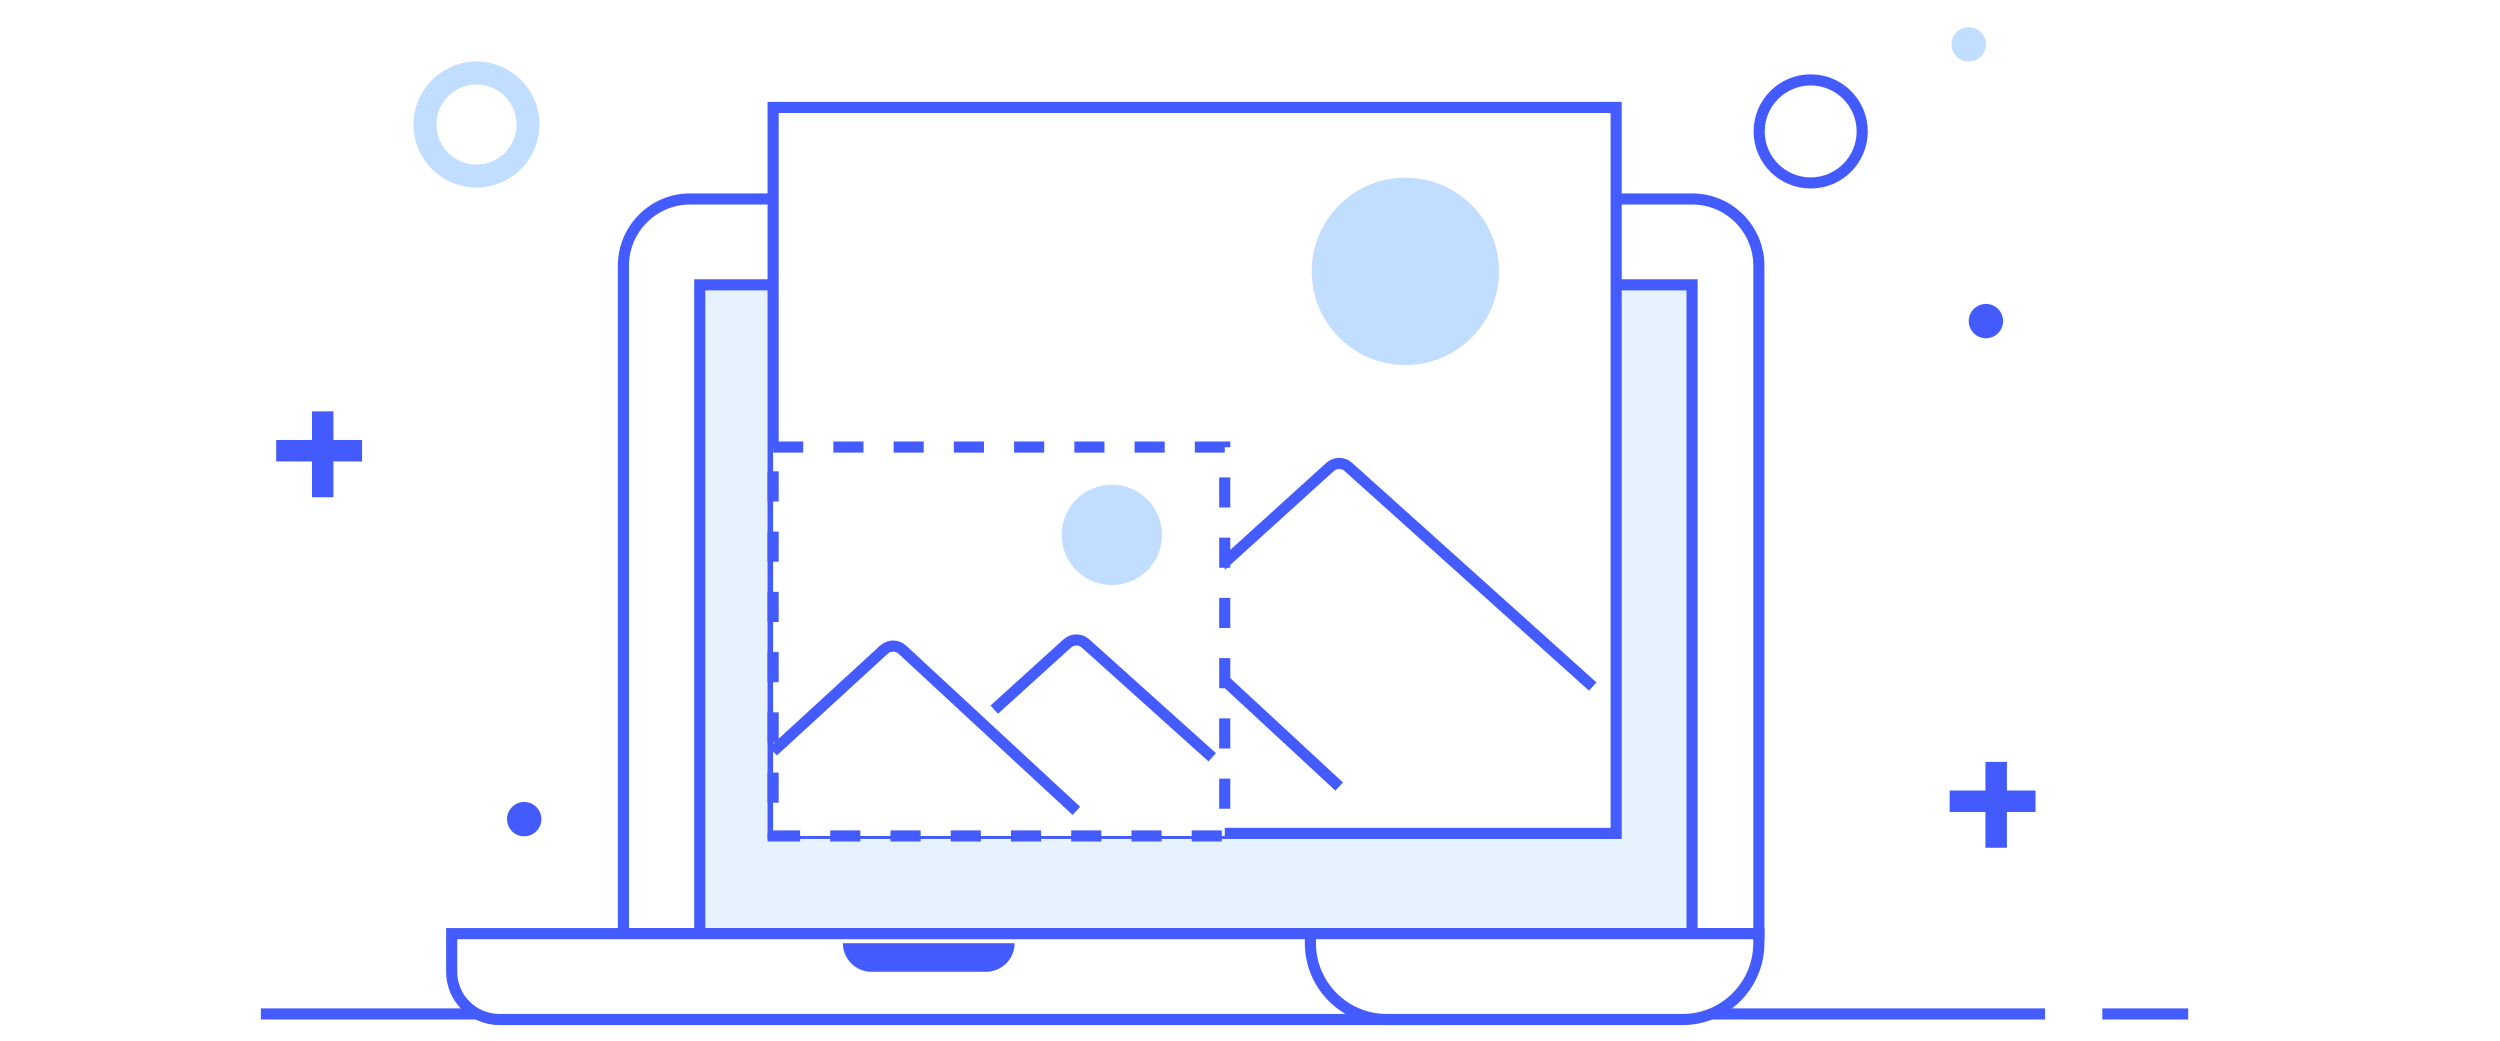 <svg width="449" height="187" viewBox="0 0 449 187" fill="none" xmlns="http://www.w3.org/2000/svg">
<rect width="449" height="187" fill="white"/>
<line x1="46.85" y1="182.103" x2="137.672" y2="182.103" stroke="#445BFD" stroke-width="2"/>
<line x1="377.577" y1="182.103" x2="393" y2="182.103" stroke="#445BFD" stroke-width="2"/>
<line x1="154.807" y1="182.103" x2="367.296" y2="182.103" stroke="#445BFD" stroke-width="2"/>
<path d="M303.893 35.732H301.923H123.963C117.338 35.732 111.968 41.103 111.968 47.728V167.681H299.775H315.888V47.728C315.888 41.103 310.517 35.732 303.893 35.732Z" fill="white" stroke="#445BFD" stroke-width="2"/>
<path d="M303.892 51.155H292.366H125.676V167.681H290.592H303.892V51.155Z" fill="#E7F2FF" stroke="#445BFD" stroke-width="2"/>
<path d="M243.916 167.681H81.123V174.535C81.123 179.267 84.959 183.103 89.691 183.103H256.768L243.916 167.681Z" fill="white" stroke="#445BFD" stroke-width="2"/>
<rect x="138.852" y="19.296" width="151.408" height="130.379" fill="white" stroke="#445BFD" stroke-width="2"/>
<path d="M138.852 121.305L177.432 85.904C178.371 85.043 179.814 85.046 180.749 85.912L240.517 141.264M212.982 107.333L238.881 83.866C239.81 83.024 241.226 83.021 242.159 83.859L286.054 123.301" stroke="#445BFD" stroke-width="2"/>
<circle cx="252.408" cy="48.737" r="16.823" fill="#C1DDFF"/>
<rect x="138.852" y="80.291" width="81.111" height="69.846" fill="white" stroke="#445BFD" stroke-width="2" stroke-dasharray="5.41 5.41"/>
<path d="M138.852 134.938L158.749 116.681C159.687 115.82 161.13 115.823 162.065 116.689L193.315 145.63M178.565 127.453L191.679 115.569C192.609 114.727 194.024 114.724 194.957 115.563L217.71 136.007" stroke="#445BFD" stroke-width="2"/>
<circle cx="199.685" cy="96.062" r="9.012" fill="#C1DDFF"/>
<path d="M151.38 169.394H182.225C182.225 172.234 179.924 174.535 177.085 174.535H156.521C153.682 174.535 151.38 172.234 151.38 169.394Z" fill="#445BFD"/>
<path d="M235.347 167.681H315.887V169.394C315.887 176.966 309.75 183.103 302.178 183.103H249.056C241.485 183.103 235.347 176.966 235.347 169.394V167.681Z" fill="white" stroke="#445BFD" stroke-width="2"/>
<path fill-rule="evenodd" clip-rule="evenodd" d="M325.198 32.857C330.309 32.857 334.452 28.714 334.452 23.604C334.452 18.493 330.309 14.35 325.198 14.35C320.088 14.35 315.945 18.493 315.945 23.604C315.945 28.714 320.088 32.857 325.198 32.857Z" stroke="#435BFD" stroke-width="2"/>
<path fill-rule="evenodd" clip-rule="evenodd" d="M353.587 11.056C355.291 11.056 356.672 9.675 356.672 7.972C356.672 6.268 355.291 4.887 353.587 4.887C351.884 4.887 350.503 6.268 350.503 7.972C350.503 9.675 351.884 11.056 353.587 11.056Z" fill="#C1DDFF"/>
<path fill-rule="evenodd" clip-rule="evenodd" d="M356.586 145.832L356.586 152.258H360.441V145.832H365.582V141.977H360.441V136.836H356.586L356.586 141.977H350.16V145.832H356.586Z" fill="#435BFD"/>
<path fill-rule="evenodd" clip-rule="evenodd" d="M74.268 22.367C74.268 16.121 79.331 11.057 85.577 11.057C91.824 11.057 96.887 16.121 96.887 22.367C96.887 28.613 91.824 33.677 85.577 33.677C79.331 33.677 74.268 28.613 74.268 22.367ZM85.577 15.17C81.603 15.17 78.38 18.392 78.38 22.367C78.38 26.342 81.603 29.564 85.577 29.564C89.552 29.564 92.775 26.342 92.775 22.367C92.775 18.392 89.552 15.17 85.577 15.17Z" fill="#C1DDFF"/>
<path fill-rule="evenodd" clip-rule="evenodd" d="M356.671 60.751C358.375 60.751 359.756 59.37 359.756 57.667C359.756 55.963 358.375 54.582 356.671 54.582C354.968 54.582 353.587 55.963 353.587 57.667C353.587 59.37 354.968 60.751 356.671 60.751Z" fill="#435BFD"/>
<path fill-rule="evenodd" clip-rule="evenodd" d="M94.145 150.202C95.849 150.202 97.23 148.821 97.23 147.118C97.23 145.414 95.849 144.033 94.145 144.033C92.442 144.033 91.061 145.414 91.061 147.118C91.061 148.821 92.442 150.202 94.145 150.202Z" fill="#435BFD"/>
<path fill-rule="evenodd" clip-rule="evenodd" d="M65.028 82.876H49.605V79.021H65.028V82.876Z" fill="#435BFD"/>
<path fill-rule="evenodd" clip-rule="evenodd" d="M56.031 89.303L56.031 73.88L59.886 73.88L59.886 89.303L56.031 89.303Z" fill="#435BFD"/>
</svg>
